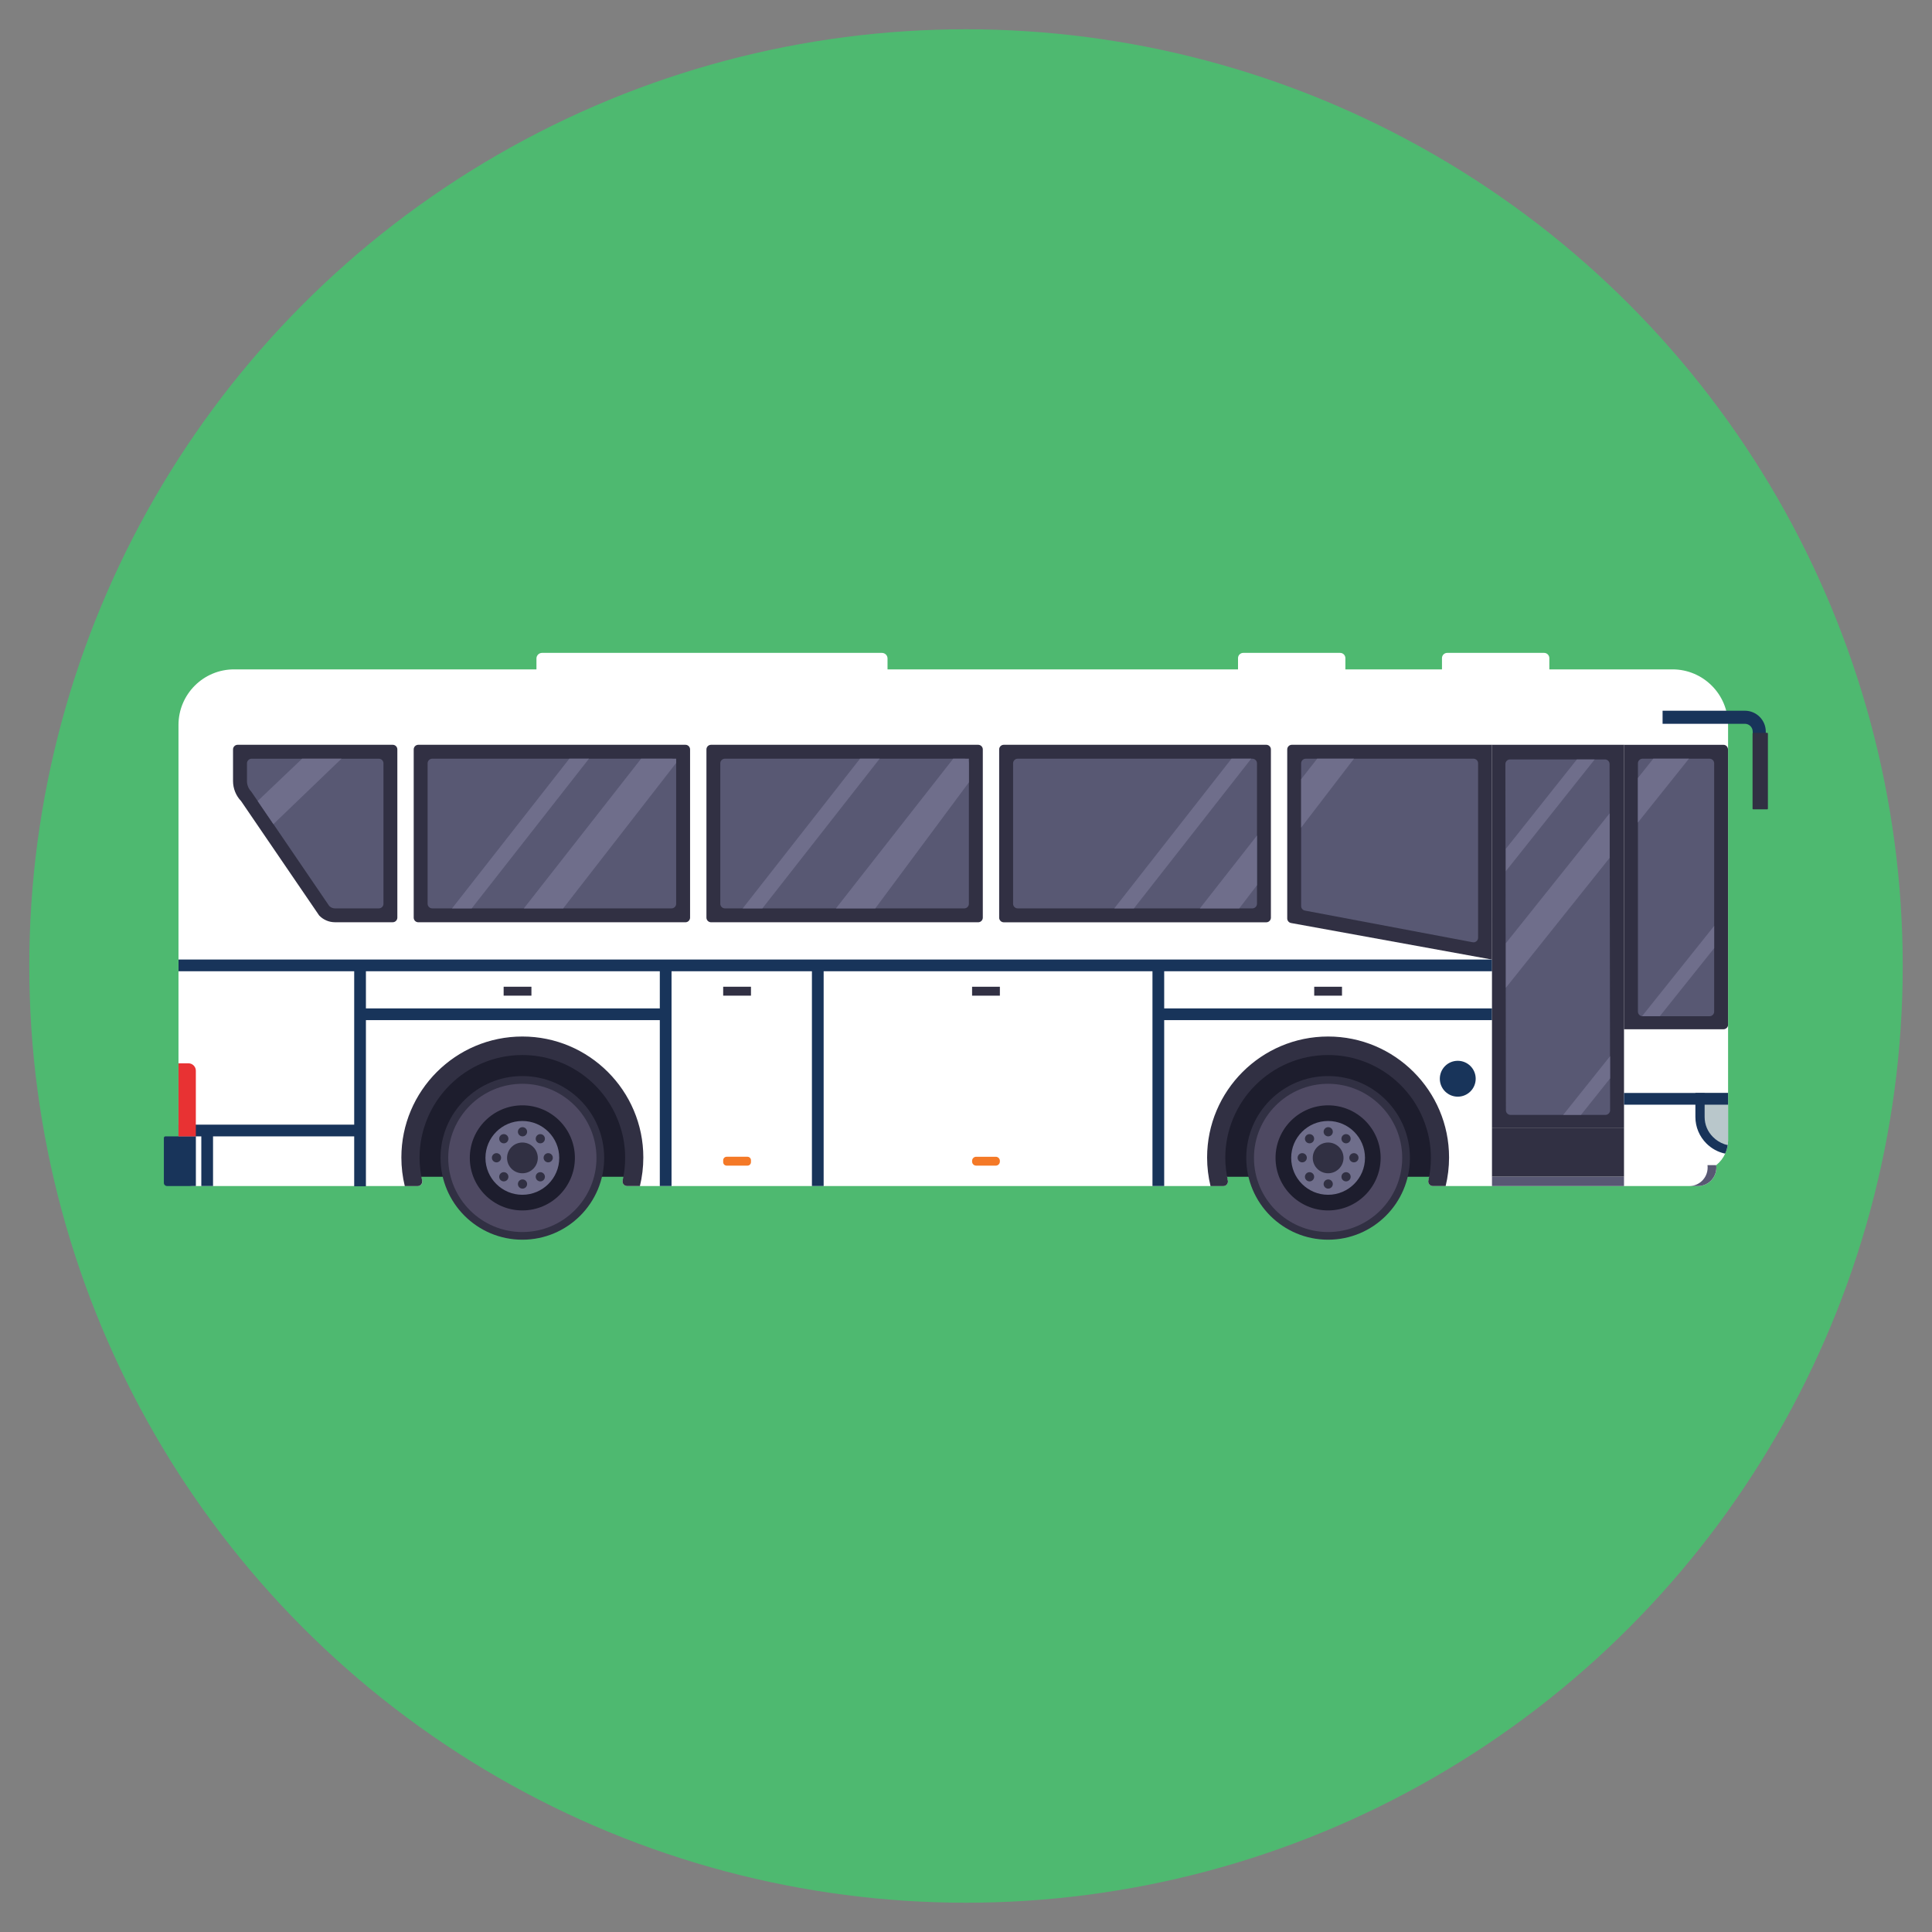 <?xml version="1.0" encoding="utf-8"?>
<!-- Generator: Adobe Illustrator 24.1.2, SVG Export Plug-In . SVG Version: 6.00 Build 0)  -->
<svg version="1.1" id="Layer_1" xmlns="http://www.w3.org/2000/svg" xmlns:xlink="http://www.w3.org/1999/xlink" x="0px" y="0px"
	 viewBox="0 0 600 600" style="enable-background:new 0 0 600 600;" xml:space="preserve">
<rect x="0" y="0" width="600" height="600" fill="#808080" stroke="none"/>
<style type="text/css">
	.st0{fill:#4EB970;}
	.st1{fill:#FFFFFF;}
	.st2{fill:#1D1D2D;}
	.st3{fill:#585873;}
	.st4{fill:#313043;}
	.st5{fill:#4E4962;}
	.st6{fill:#6F6E8B;}
	.st7{fill:#18345A;}
	.st8{fill:#F47927;}
	.st9{fill:#E83233;}
	.st10{fill:#B9C7CB;}
</style>
<g>
	<circle class="st0" cx="300" cy="300" r="290.91"/>
	<g>
		<g>
			<g>
				<g>
					<path class="st1" d="M166.59,220.64h109.04V204.5c0-0.96-0.78-1.74-1.74-1.74H168.34c-0.96,0-1.74,0.78-1.74,1.74V220.64z"/>
					<path class="st1" d="M384.47,220.64h33.35v-16.26c0-0.89-0.73-1.62-1.62-1.62h-30.1c-0.89,0-1.62,0.73-1.62,1.62V220.64z"/>
					<path class="st1" d="M447.81,220.64h33.35v-16.26c0-0.89-0.73-1.62-1.62-1.62h-30.1c-0.89,0-1.62,0.73-1.62,1.62V220.64z"/>
					<g>
						<g>
							<path class="st2" d="M198.73,355.47c0-3.87-0.6-7.6-1.75-11.1c-4.69-14.75-18.48-25.45-34.76-25.45
								c-20.15,0-36.51,16.39-36.51,36.55c0,3.3,0.57,6.95,1.42,9.98h70.19C198.25,362.29,198.73,358.93,198.73,355.47z"/>
							<path class="st2" d="M412.45,322.56c-18.58,0-33.66,15.11-33.66,33.69c0,3.19,0.45,6.28,1.31,9.2h64.7
								c0.86-2.92,1.3-6.01,1.3-9.2c0-3.57-0.55-7.01-1.61-10.23C440.16,332.42,427.46,322.56,412.45,322.56z"/>
							<path class="st1" d="M519.4,207.88H72.7c-9.54,0-17.27,7.73-17.27,17.27v138.43c0,2.63,2.13,4.76,4.76,4.76h69.51
								c0.93,0,1.6-0.76,1.41-1.67c-0.47-2.27-2.26-4.77-2.26-7.07c0-17.63,15.74-33.39,33.37-33.39
								c14.24,0,27.74,10.79,31.84,23.68c1.01,3.06,1.53,6.32,1.53,9.71c0,2.42-1.7,4.76-2.23,7.01c-0.2,0.89,0.5,1.73,1.41,1.73
								h185.14c0.91,0,1.62-0.83,1.42-1.73c-0.53-2.24-2.24-4.59-2.24-7.01c0-15.51,12.19-30.1,27.44-32.86
								c16.72-3.02,33.09,8.49,37.75,23.15c1.02,3.06,1.54,6.32,1.54,9.71c0,2.42-1.72,4.78-2.23,7.03
								c-0.2,0.88,0.51,1.71,1.41,1.71h82.3c3.43,0,6.13-2.97,5.69-6.49c1.22-0.98,2.16-2.2,2.77-3.57c0.6-1.27,0.91-2.66,0.91-4.09
								V225.15C536.66,215.61,528.93,207.88,519.4,207.88z"/>
							<path class="st3" d="M527.29,368.34h-2.71c3.42,0,6.13-2.98,5.7-6.5l2.71,0C533.42,365.36,530.71,368.34,527.29,368.34z"/>
						</g>
						<g>
							<g>
								<path class="st4" d="M387.04,359.59c0,14.03,11.38,25.41,25.41,25.41c14.03,0,25.41-11.38,25.41-25.41
									c0-14.03-11.38-25.41-25.41-25.41C398.41,334.18,387.04,345.56,387.04,359.59z"/>
								<path class="st5" d="M412.45,382.62c-12.69,0-23.02-10.33-23.02-23.02c0-12.69,10.33-23.02,23.02-23.02
									c12.69,0,23.02,10.33,23.02,23.02C435.47,372.29,425.14,382.62,412.45,382.62z"/>
								<path class="st2" d="M412.45,343.27c9,0,16.32,7.32,16.32,16.32c0,9-7.32,16.32-16.32,16.32c-9,0-16.32-7.32-16.32-16.32
									C396.13,350.59,403.45,343.27,412.45,343.27z"/>
								<path class="st6" d="M412.45,371.05c6.32,0,11.46-5.14,11.46-11.46c0-6.32-5.14-11.46-11.46-11.46
									c-6.32,0-11.46,5.14-11.46,11.46C400.99,365.91,406.13,371.05,412.45,371.05z"/>
								<path class="st4" d="M412.46,364.37c2.63,0,4.78-2.14,4.78-4.77c0-2.63-2.14-4.78-4.78-4.78c-2.63,0-4.77,2.14-4.77,4.78
									C407.69,362.23,409.83,364.37,412.46,364.37z"/>
							</g>
							<g>
								<path class="st4" d="M411.06,351.48c0,0.79,0.64,1.43,1.43,1.43c0.79,0,1.43-0.64,1.43-1.43c0-0.79-0.64-1.43-1.43-1.43
									C411.71,350.05,411.06,350.69,411.06,351.48z"/>
								<path class="st4" d="M402.99,359.55c0,0.79,0.64,1.43,1.43,1.43c0.79,0,1.43-0.64,1.43-1.43c0-0.79-0.64-1.43-1.43-1.43
									C403.63,358.12,402.99,358.76,402.99,359.55z"/>
								<path class="st4" d="M419.04,359.55c0,0.79,0.64,1.43,1.43,1.43c0.79,0,1.43-0.64,1.43-1.43c0-0.79-0.64-1.43-1.43-1.43
									C419.68,358.12,419.04,358.76,419.04,359.55z"/>
								<path class="st4" d="M416.6,353.64c0,0.79,0.64,1.43,1.43,1.43c0.79,0,1.43-0.64,1.43-1.43c0-0.79-0.64-1.43-1.43-1.43
									C417.24,352.21,416.6,352.85,416.6,353.64z"/>
								<path class="st4" d="M405.26,353.64c0,0.79,0.64,1.43,1.43,1.43c0.79,0,1.43-0.64,1.43-1.43c0-0.79-0.64-1.43-1.43-1.43
									C405.9,352.21,405.26,352.85,405.26,353.64z"/>
								<path class="st4" d="M416.6,365.46c0,0.79,0.64,1.43,1.43,1.43c0.79,0,1.43-0.64,1.43-1.43c0-0.79-0.64-1.43-1.43-1.43
									C417.24,364.03,416.6,364.67,416.6,365.46z"/>
								<path class="st4" d="M405.26,365.46c0,0.79,0.64,1.43,1.43,1.43c0.79,0,1.43-0.64,1.43-1.43c0-0.79-0.64-1.43-1.43-1.43
									C405.9,364.03,405.26,364.67,405.26,365.46z"/>
								<path class="st4" d="M411.06,367.71c0,0.79,0.64,1.43,1.43,1.43c0.79,0,1.43-0.64,1.43-1.43c0-0.79-0.64-1.43-1.43-1.43
									C411.71,366.28,411.06,366.92,411.06,367.71z"/>
							</g>
						</g>
					</g>
					<path class="st7" d="M51.37,352.91h9.46v15.42h-8.97c-0.53,0-0.97-0.43-0.97-0.97V353.4C50.88,353.13,51.1,352.91,51.37,352.91
						z"/>
					<g>
						<g>
							<path class="st4" d="M136.81,359.59c0,14.03,11.38,25.41,25.41,25.41c14.03,0,25.41-11.38,25.41-25.41
								c0-14.03-11.38-25.41-25.41-25.41C148.19,334.18,136.81,345.56,136.81,359.59z"/>
							<path class="st5" d="M162.22,382.62c-12.69,0-23.02-10.33-23.02-23.02c0-12.69,10.33-23.02,23.02-23.02
								c12.69,0,23.02,10.33,23.02,23.02C185.24,372.29,174.92,382.62,162.22,382.62z"/>
							<path class="st2" d="M162.22,343.27c9,0,16.32,7.32,16.32,16.32c0,9-7.32,16.32-16.32,16.32c-9,0-16.32-7.32-16.32-16.32
								C145.9,350.59,153.22,343.27,162.22,343.27z"/>
							<path class="st6" d="M162.22,371.05c6.32,0,11.46-5.14,11.46-11.46c0-6.32-5.14-11.46-11.46-11.46
								c-6.32,0-11.46,5.14-11.46,11.46C150.76,365.91,155.9,371.05,162.22,371.05z"/>
							<path class="st4" d="M162.24,364.37c2.63,0,4.78-2.14,4.78-4.77c0-2.63-2.14-4.78-4.78-4.78c-2.63,0-4.77,2.14-4.77,4.78
								C157.46,362.23,159.6,364.37,162.24,364.37z"/>
						</g>
						<g>
							<path class="st4" d="M160.84,351.48c0,0.79,0.64,1.43,1.43,1.43s1.43-0.64,1.43-1.43c0-0.79-0.64-1.43-1.43-1.43
								S160.84,350.69,160.84,351.48z"/>
							<path class="st4" d="M152.76,359.55c0,0.79,0.64,1.43,1.43,1.43s1.43-0.64,1.43-1.43c0-0.79-0.64-1.43-1.43-1.43
								S152.76,358.76,152.76,359.55z"/>
							<path class="st4" d="M168.82,359.55c0,0.79,0.64,1.43,1.43,1.43c0.79,0,1.43-0.64,1.43-1.43c0-0.79-0.64-1.43-1.43-1.43
								C169.46,358.12,168.82,358.76,168.82,359.55z"/>
							<path class="st4" d="M166.37,353.64c0,0.79,0.64,1.43,1.43,1.43c0.79,0,1.43-0.64,1.43-1.43c0-0.79-0.64-1.43-1.43-1.43
								C167.01,352.21,166.37,352.85,166.37,353.64z"/>
							<path class="st4" d="M155.03,353.64c0,0.79,0.64,1.43,1.43,1.43c0.79,0,1.43-0.64,1.43-1.43c0-0.79-0.64-1.43-1.43-1.43
								C155.67,352.21,155.03,352.85,155.03,353.64z"/>
							<path class="st4" d="M166.37,365.46c0,0.79,0.64,1.43,1.43,1.43c0.79,0,1.43-0.64,1.43-1.43c0-0.79-0.64-1.43-1.43-1.43
								C167.01,364.03,166.37,364.67,166.37,365.46z"/>
							<path class="st4" d="M155.03,365.46c0,0.79,0.64,1.43,1.43,1.43c0.79,0,1.43-0.64,1.43-1.43c0-0.79-0.64-1.43-1.43-1.43
								C155.67,364.03,155.03,364.67,155.03,365.46z"/>
							<path class="st4" d="M160.84,367.71c0,0.79,0.64,1.43,1.43,1.43s1.43-0.64,1.43-1.43c0-0.79-0.64-1.43-1.43-1.43
								S160.84,366.92,160.84,367.71z"/>
						</g>
					</g>
					<rect x="252.15" y="300.08" class="st7" width="3.64" height="68.25"/>
					<rect x="110" y="300.09" class="st7" width="3.64" height="68.32"/>
					<rect x="62.52" y="351.09" class="st7" width="3.64" height="17.24"/>
					<rect x="204.91" y="300.08" class="st7" width="3.64" height="68.25"/>
					<rect x="357.91" y="299.1" class="st7" width="3.64" height="69.23"/>
					<rect x="55.44" y="297.99" class="st7" width="407.92" height="3.64"/>
					<rect x="358.29" y="313.17" class="st7" width="105.06" height="3.64"/>
					<rect x="113.26" y="313.17" class="st7" width="94.41" height="3.64"/>
					<rect x="55.43" y="349.27" class="st7" width="57.82" height="3.64"/>
					
						<rect x="301.89" y="306.44" transform="matrix(-1 -1.224647e-16 1.224647e-16 -1 612.41 615.655)" class="st4" width="8.63" height="2.77"/>
					
						<rect x="408.13" y="306.44" transform="matrix(-1 -1.224647e-16 1.224647e-16 -1 824.9 615.655)" class="st4" width="8.63" height="2.77"/>
					<rect x="224.59" y="306.44" class="st4" width="8.63" height="2.77"/>
					<path class="st8" d="M225.68,362h6.45c0.6,0,1.09-0.49,1.09-1.09v-0.58c0-0.6-0.49-1.09-1.09-1.09h-6.45
						c-0.6,0-1.09,0.49-1.09,1.09v0.58C224.59,361.52,225.08,362,225.68,362z"/>
					<path class="st8" d="M303.17,362h6.07c0.71,0,1.28-0.57,1.28-1.28v-0.2c0-0.71-0.57-1.28-1.28-1.28h-6.07
						c-0.71,0-1.28,0.57-1.28,1.28v0.2C301.89,361.43,302.46,362,303.17,362z"/>
					<rect x="156.41" y="306.44" class="st4" width="8.63" height="2.77"/>
					<path class="st7" d="M447.15,335.01c0,3.08,2.49,5.57,5.57,5.57c3.08,0,5.57-2.49,5.57-5.57c0-3.08-2.49-5.57-5.57-5.57
						C449.64,329.44,447.15,331.93,447.15,335.01z"/>
					<g>
						<rect x="463.35" y="231.3" class="st4" width="41" height="119.06"/>
						<path class="st3" d="M499.87,237.29l0.16,107.51c0,0.79-0.64,1.44-1.44,1.44h-29.48c-0.79,0-1.44-0.64-1.44-1.44l-0.16-107.51
							c0-0.79,0.64-1.44,1.44-1.44h29.48C499.23,235.85,499.87,236.49,499.87,237.29z"/>
						<g>
							<rect x="463.35" y="350.36" class="st4" width="41" height="15.08"/>
							<rect x="463.35" y="365.45" class="st3" width="41" height="2.89"/>
						</g>
					</g>
					<g>
						<path class="st4" d="M303.78,231.3l-82.95,0c-0.79,0-1.44,0.64-1.44,1.44v52.24c0,0.79,0.64,1.44,1.44,1.44l82.95,0
							c0.79,0,1.44-0.64,1.44-1.44v-52.25C305.22,231.95,304.57,231.3,303.78,231.3z"/>
						<path class="st3" d="M300.9,237.06v43.61c0,0.79-0.64,1.44-1.44,1.44h-74.33c-0.79,0-1.44-0.64-1.44-1.44v-43.61
							c0-0.79,0.64-1.44,1.44-1.44h74.33C300.26,235.62,300.9,236.26,300.9,237.06z"/>
						<path class="st4" d="M129.92,286.42l82.95,0c0.79,0,1.44-0.64,1.44-1.44v-52.24c0-0.79-0.64-1.44-1.44-1.44l-82.95,0
							c-0.79,0-1.44,0.64-1.44,1.44v52.24C128.48,285.78,129.12,286.42,129.92,286.42z"/>
						<path class="st3" d="M209.99,237.06v43.61c0,0.79-0.64,1.44-1.44,1.44h-74.31c-0.79,0-1.44-0.64-1.44-1.44v-43.61
							c0-0.79,0.64-1.44,1.44-1.44h74.31C209.34,235.62,209.99,236.26,209.99,237.06z"/>
						<path class="st4" d="M393.25,231.3l-81.51,0c-0.79,0-1.44,0.64-1.44,1.44v52.25c0,0.79,0.64,1.44,1.44,1.44l81.51,0
							c0.79,0,1.44-0.64,1.44-1.44v-52.25C394.69,231.94,394.04,231.3,393.25,231.3z"/>
						<path class="st3" d="M390.37,237.06v43.61c0,0.79-0.64,1.44-1.44,1.44h-72.87c-0.79,0-1.44-0.64-1.44-1.44v-43.61
							c0-0.79,0.64-1.44,1.44-1.44h72.87C389.72,235.62,390.37,236.26,390.37,237.06z"/>
						<path class="st4" d="M401.2,231.3c-0.79,0-1.44,0.64-1.44,1.44v52.49c0,0.7,0.5,1.29,1.18,1.42l62.41,11.35V231.3L401.2,231.3
							z"/>
						<path class="st3" d="M459.04,237.06v54.15c0,0.9-0.82,1.58-1.71,1.41l-52.08-9.83c-0.68-0.13-1.17-0.72-1.17-1.41v-44.32
							c0-0.79,0.64-1.44,1.44-1.44h52.08C458.4,235.62,459.04,236.26,459.04,237.06z"/>
						<path class="st4" d="M536.66,232.87v85.46c0,0.67-0.64,1.32-1.44,1.32h-30.88l0-88.34l30.88,0
							C536.02,231.3,536.66,231.95,536.66,232.87z"/>
						<path class="st3" d="M532.35,237.06v77.1c0,0.79-0.64,1.44-1.44,1.44h-20.8c-0.79,0-1.44-0.64-1.44-1.44v-77.1
							c0-0.79,0.64-1.44,1.44-1.44h20.8C531.7,235.62,532.35,236.26,532.35,237.06z"/>
						<path class="st4" d="M121.96,231.3l-48.15,0c-0.79,0-1.44,0.64-1.44,1.44v9.82c0,2.31,0.89,4.54,2.49,6.21l24.26,35.54
							c1.28,1.34,3.05,2.1,4.91,2.1l17.93,0c0.79,0,1.44-0.64,1.44-1.44v-52.24C123.4,231.95,122.76,231.3,121.96,231.3z"/>
						<path class="st3" d="M119.09,237.06v43.61c0,0.79-0.64,1.44-1.44,1.44h-13.61c-0.68,0-1.32-0.27-1.8-0.76l-17.32-25.41
							l-4.89-7.18l-2.03-2.96c-0.83-0.88-1.3-2.01-1.3-3.22v-5.51c0-0.79,0.64-1.44,1.44-1.44h39.51
							C118.44,235.62,119.09,236.26,119.09,237.06z"/>
					</g>
					<path class="st9" d="M60.82,332.52v20.39h-5.39v-22.69h3.09C59.79,330.22,60.82,331.26,60.82,332.52z"/>
					<path class="st7" d="M536.66,339.43l-2.71,8.09c0,0.47,2.6,8.09,2.6,8.09c-0.13,0.92-0.39,1.83-0.79,2.66
						c-2.26-0.47-4.26-1.6-5.83-3.17c-2.1-2.1-3.41-5.02-3.41-8.23v-7.45H536.66z"/>
					<path class="st10" d="M536.66,339.43v14.76c0,0.47-0.03,0.95-0.12,1.42c-0.26-0.04-0.68-0.16-1.01-0.27
						c-1.34-0.47-2.56-1.24-3.55-2.24c-1.68-1.67-2.59-3.87-2.59-6.22v-7.45H536.66z"/>
					<path class="st4" d="M199.79,359.46c0,3.06-0.37,6.03-1.06,8.88h-3.96c-0.91,0-1.61-0.83-1.41-1.73
						c0.53-2.24,0.79-4.59,0.79-7.01c0-3.4-0.52-6.65-1.53-9.71c-4.1-12.89-16.16-22.24-30.4-22.24
						c-17.63,0-31.93,14.33-31.93,31.96c0,2.27,0.32,4.75,0.81,7.01c0.19,0.89-0.49,1.73-1.4,1.73h-3.99
						c-0.69-2.85-1.06-5.81-1.06-8.88c0-20.72,16.85-37.57,37.57-37.57C182.94,321.89,199.79,338.74,199.79,359.46z"/>
					<path class="st4" d="M450.02,359.46c0,3.06-0.37,6.03-1.06,8.88H445c-0.91,0-1.61-0.83-1.41-1.73
						c0.53-2.24,0.79-4.59,0.79-7.01c0-3.4-0.52-6.65-1.53-9.71c-4.1-12.89-16.16-22.24-30.4-22.24
						c-17.63,0-31.93,14.33-31.93,31.96c0,2.27,0.31,4.75,0.8,7.01c0.19,0.89-0.48,1.73-1.39,1.73h-3.99
						c-0.69-2.85-1.06-5.81-1.06-8.88c0-20.72,16.85-37.57,37.57-37.57C433.17,321.89,450.02,338.74,450.02,359.46z"/>
					<rect x="504.35" y="339.43" class="st7" width="32.32" height="3.64"/>
					<g>
						<polygon class="st6" points="182.91,235.62 146.49,282.11 140.39,282.11 176.81,235.62 						"/>
						<polygon class="st6" points="209.99,235.62 209.99,236.94 174.9,282.11 162.69,282.11 199.1,235.62 						"/>
					</g>
					<polygon class="st6" points="106.05,235.62 84.91,255.94 80.02,248.76 93.83,235.62 					"/>
					<g>
						<polygon class="st6" points="273.18,235.62 236.76,282.11 230.66,282.11 267.08,235.62 						"/>
						<polygon class="st6" points="300.9,235.62 300.9,242.96 271.83,282.11 259.61,282.11 296.03,235.62 						"/>
						<polygon class="st6" points="372.64,282.11 390.37,259.48 390.37,274.91 384.86,282.11 						"/>
						<polygon class="st6" points="420.48,235.62 404.08,257.03 404.08,241.98 409.06,235.62 						"/>
					</g>
					<polygon class="st6" points="388.57,235.62 352.15,282.11 346.05,282.11 382.45,235.62 					"/>
				</g>
				<g>
					<polygon class="st6" points="495.24,235.85 467.67,270.53 467.67,263.59 489.71,235.85 					"/>
					<polygon class="st6" points="485.47,346.23 500.03,328 500.03,334.91 491,346.23 					"/>
					<polygon class="st6" points="532.35,287.55 532.35,294.47 515.46,315.6 509.94,315.6 					"/>
					<polygon class="st6" points="467.67,292.91 499.89,252.58 499.89,266.42 467.67,306.75 					"/>
					<polygon class="st6" points="524.51,235.62 508.66,255.45 508.66,241.61 513.44,235.62 					"/>
				</g>
			</g>
			<path class="st7" d="M516.33,224.78v-4.06h25.56c3.58,0,6.49,2.91,6.49,6.49v12.12h-4.06v-12.12c0-1.34-1.09-2.43-2.43-2.43
				H516.33z"/>
			<path class="st4" d="M548.81,251.35h-4.31c-0.13,0-0.23-0.1-0.23-0.23v-23.3c0-0.13,0.1-0.23,0.23-0.23h4.31
				c0.13,0,0.23,0.1,0.23,0.23v23.3C549.05,251.24,548.94,251.35,548.81,251.35z"/>
		</g>
	</g>
</g>
</svg>
